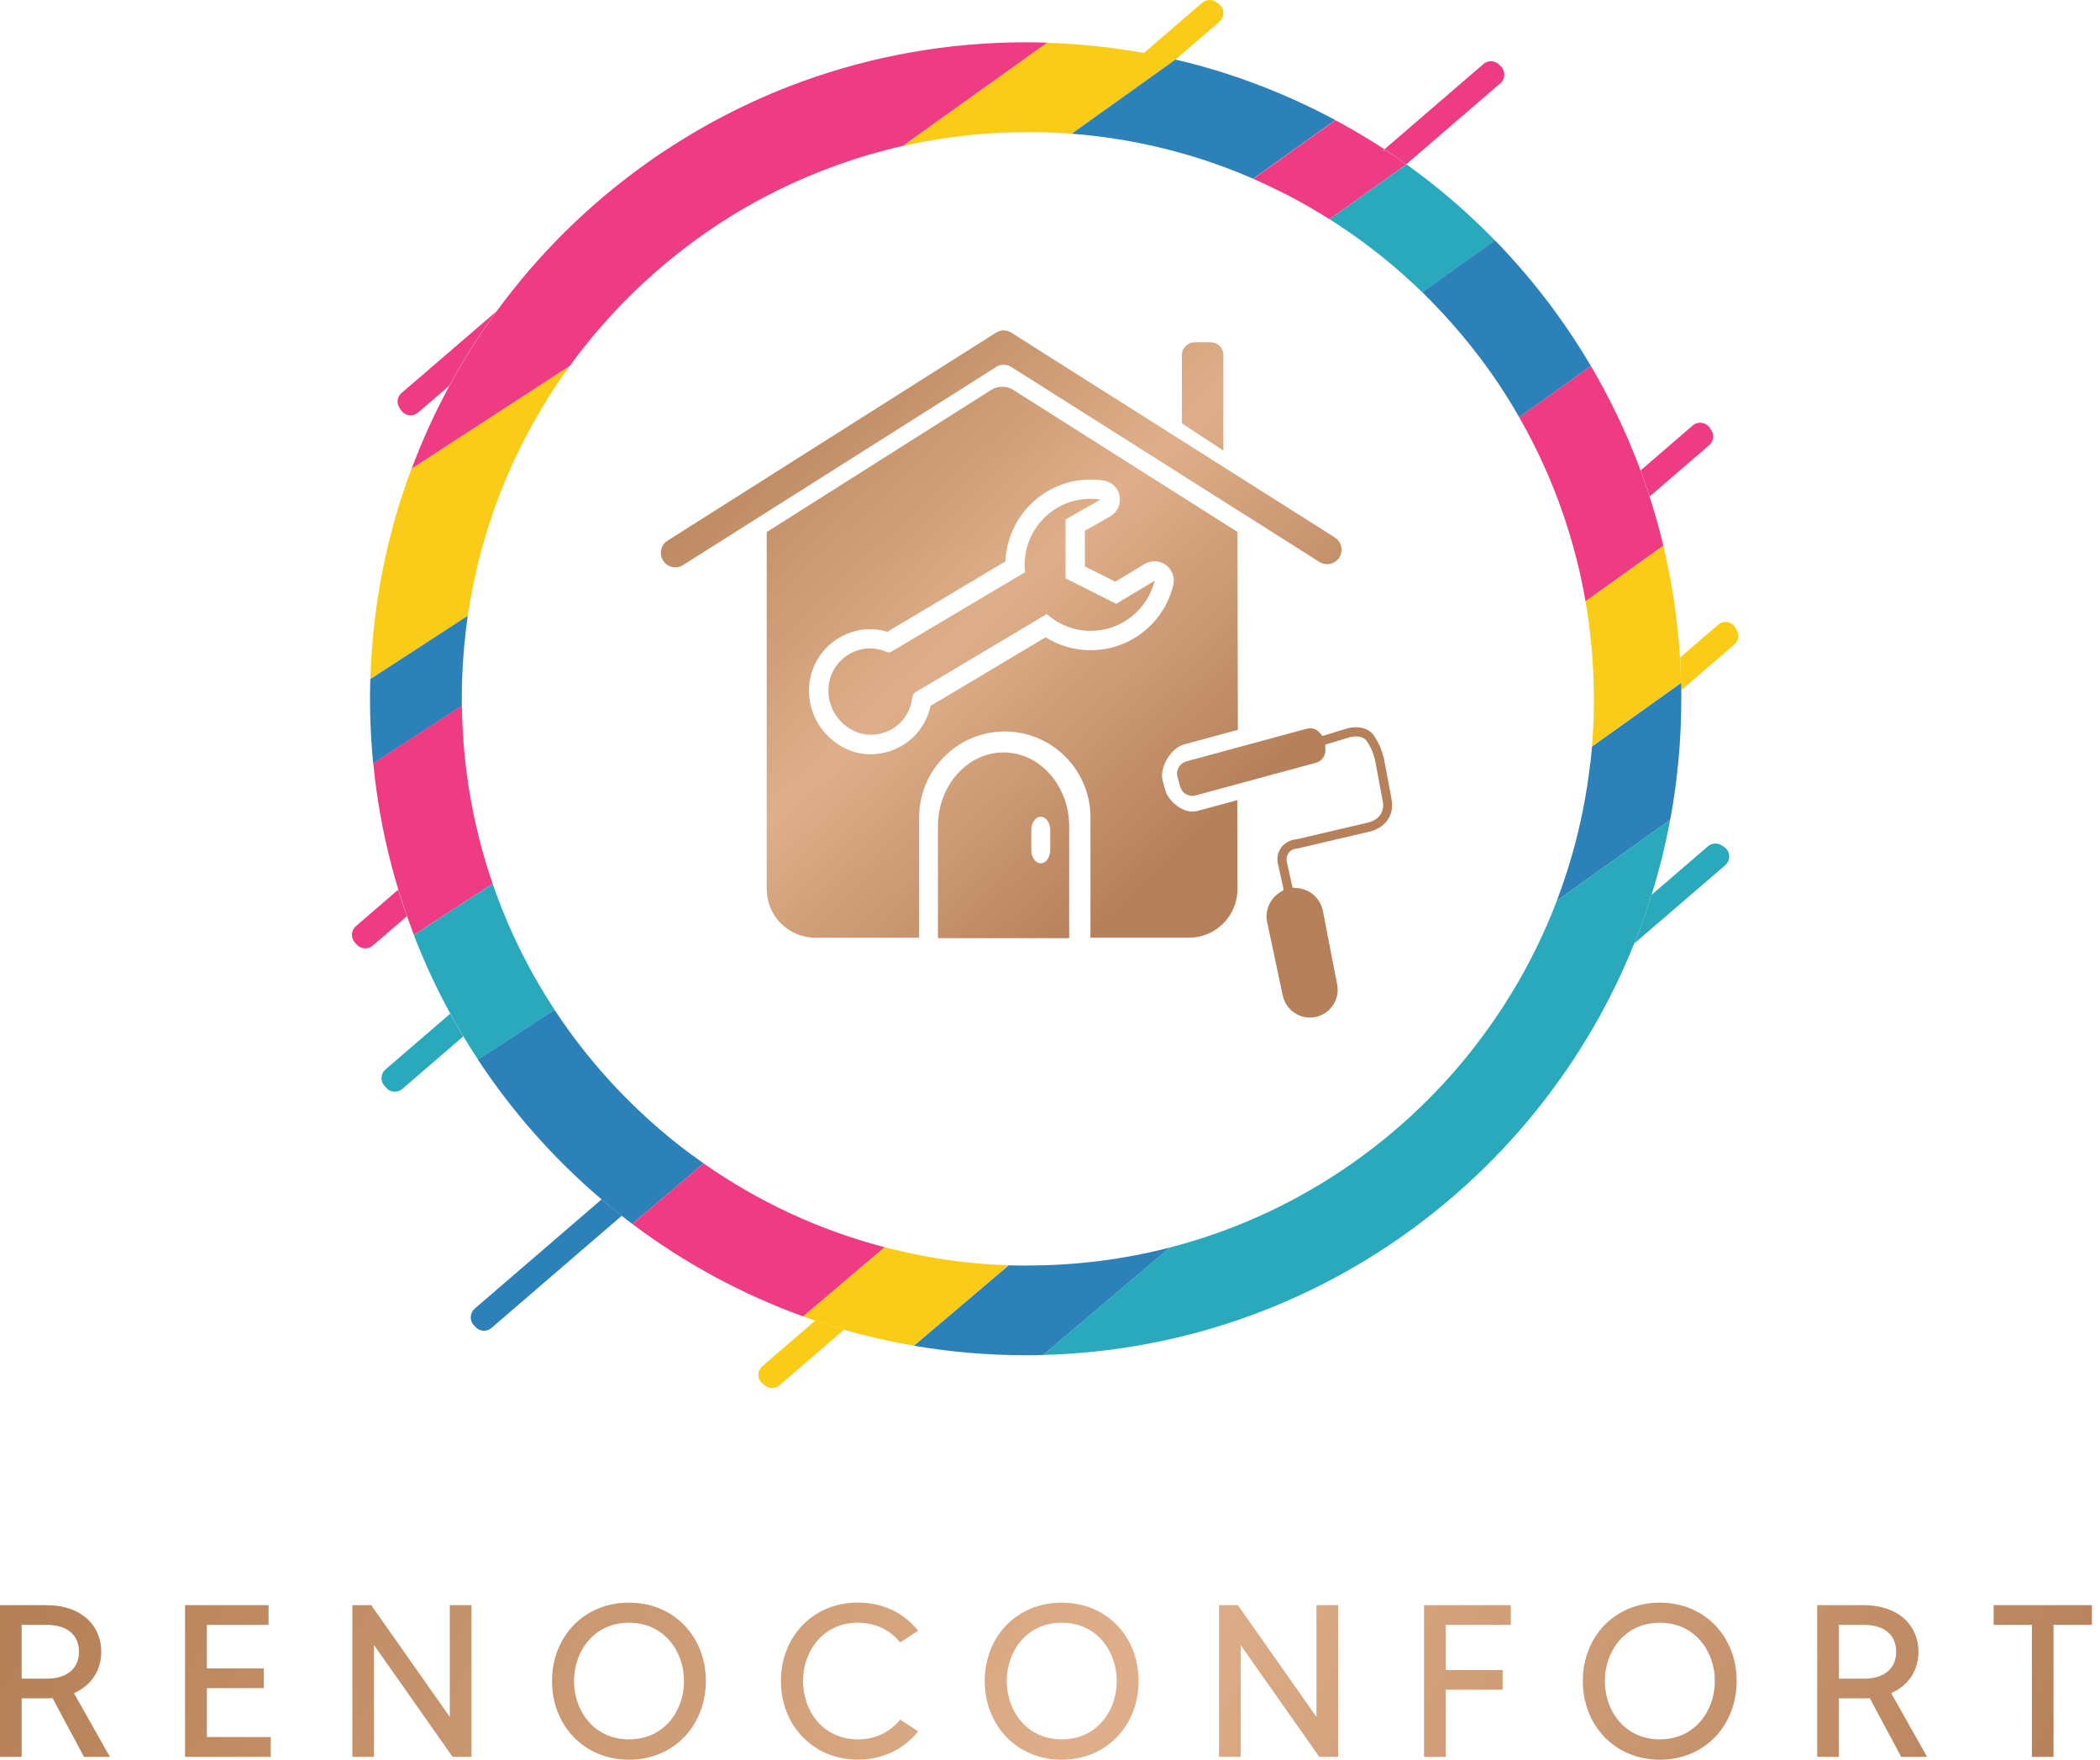 <svg xmlns="http://www.w3.org/2000/svg" width="185" height="155" viewBox="0 0 185 155" fill="none"><path d="M107.358 0.334C107.882 0.719 107.914 1.489 107.423 1.915L103.52 5.274C102.611 5.045 101.572 4.946 100.655 4.766L105.909 0.244C106.261 -0.06 106.777 -0.084 107.162 0.194L107.366 0.342L107.358 0.334Z" fill="#FBCC17"></path><path d="M43.752 27.402C42.221 29.483 40.838 31.679 39.594 33.957L36.828 36.341C36.37 36.734 35.674 36.644 35.339 36.144L35.199 35.939C34.913 35.513 34.987 34.948 35.38 34.612L43.76 27.402H43.752Z" fill="#EE3B83"></path><path d="M132.172 7.338L123.89 14.466C123.268 14.024 122.637 13.589 121.999 13.172C121.991 13.172 121.974 13.155 121.966 13.147L130.69 5.634C131.091 5.29 131.689 5.315 132.065 5.692L132.237 5.864C132.646 6.281 132.622 6.953 132.18 7.338H132.172Z" fill="#EE3B83"></path><path d="M152.787 56.774L148.114 60.797C148.106 59.83 148.065 58.871 148.008 57.913L151.355 55.029C151.838 54.619 152.566 54.742 152.885 55.291L153.008 55.504C153.246 55.922 153.156 56.455 152.795 56.774H152.787Z" fill="#FBCC17"></path><path d="M151.993 76.209L143.964 83.115C144.529 81.714 145.036 80.281 145.495 78.822L150.462 74.546C150.798 74.259 151.281 74.218 151.657 74.455L151.87 74.595C152.443 74.955 152.5 75.766 151.985 76.209H151.993Z" fill="#2BA9BC"></path><path d="M74.36 117.123L68.672 122.022C68.312 122.334 67.78 122.35 67.395 122.055L67.199 121.899C66.7 121.506 66.675 120.752 67.158 120.343L71.814 116.328C72.649 116.615 73.5 116.877 74.352 117.123H74.36Z" fill="#FBCC17"></path><path d="M54.768 107.095L43.294 116.975C42.885 117.328 42.271 117.295 41.903 116.902L41.739 116.721C41.346 116.303 41.387 115.64 41.821 115.271L53 105.645C53.581 106.136 54.17 106.619 54.776 107.095H54.768Z" fill="#2B81B8"></path><path d="M40.814 91.291L35.438 95.92C35.02 96.281 34.398 96.24 34.03 95.83L33.866 95.65C33.49 95.232 33.531 94.576 33.956 94.208L39.66 89.292C40.029 89.964 40.413 90.627 40.806 91.283L40.814 91.291Z" fill="#2BA9BC"></path><path d="M35.846 80.705L32.834 83.294C32.417 83.654 31.795 83.614 31.426 83.204L31.263 83.024C30.886 82.606 30.927 81.95 31.353 81.582L35.076 78.37C35.314 79.148 35.567 79.927 35.837 80.697L35.846 80.705Z" fill="#EE3B83"></path><path d="M150.57 39.216L145.324 43.731C145.078 42.961 144.808 42.19 144.53 41.437L149.121 37.48C149.579 37.086 150.267 37.176 150.61 37.676L150.75 37.881C151.036 38.307 150.962 38.88 150.578 39.216H150.57Z" fill="#EE3B83"></path><path d="M90.548 11.633C91.612 11.633 92.667 11.665 93.707 11.731C93.944 11.747 94.173 11.764 94.411 11.78L103.552 5.25C102.938 5.103 102.325 4.972 101.703 4.849C98.634 4.235 95.475 3.866 92.25 3.768L79.524 12.862C83.068 12.059 86.759 11.641 90.548 11.641V11.633Z" fill="#FBCC17"></path><path d="M50.185 32.237L36.247 41.29C34.078 47.083 32.818 53.318 32.63 59.823L41.215 54.243C42.41 46.108 45.561 38.603 50.185 32.237Z" fill="#FBCC17"></path><path d="M96.825 12.024C101.588 12.623 106.146 13.893 110.394 15.744L117.629 10.574C113.504 8.362 109.085 6.625 104.444 5.462C104.15 5.388 103.855 5.315 103.552 5.249L94.411 11.779C95.221 11.844 96.023 11.918 96.825 12.024Z" fill="#2B81B8"></path><path d="M117.776 19.726C120.477 21.488 122.99 23.511 125.298 25.748L131.697 21.176C129.299 18.718 126.697 16.474 123.898 14.475L117.13 19.308C117.351 19.448 117.564 19.587 117.776 19.726Z" fill="#2BA9BC"></path><path d="M138.22 46.87C138.466 47.664 138.687 48.459 138.891 49.27C139.202 50.491 139.464 51.72 139.677 52.974L146.535 48.074C146.183 46.608 145.782 45.157 145.316 43.732C145.07 42.962 144.8 42.192 144.522 41.438C143.335 38.226 141.862 35.154 140.152 32.237L133.833 36.752C135.65 39.922 137.132 43.306 138.22 46.87Z" fill="#EE3B83"></path><path d="M113.127 17.032C113.635 17.294 114.134 17.556 114.633 17.835C115.018 18.048 115.394 18.261 115.762 18.482C116.221 18.752 116.679 19.031 117.121 19.309L123.889 14.476C123.889 14.476 123.889 14.476 123.881 14.467C123.259 14.025 122.629 13.591 121.99 13.173L121.753 13.32L121.958 13.148C121.516 12.853 121.066 12.575 120.615 12.296C119.805 11.796 118.971 11.313 118.136 10.854C117.972 10.764 117.8 10.674 117.637 10.584L110.402 15.754C111.327 16.155 112.235 16.589 113.127 17.04V17.032Z" fill="#EE3B83"></path><path d="M126.091 26.543C127.654 28.132 129.102 29.82 130.445 31.598C131.68 33.236 132.81 34.957 133.833 36.751L140.151 32.236C139.177 30.582 138.129 28.984 137 27.444C135.691 25.649 134.275 23.937 132.777 22.307C132.425 21.922 132.065 21.545 131.697 21.168L125.297 25.74C125.567 26.002 125.829 26.264 126.091 26.534V26.543Z" fill="#2B81B8"></path><path d="M40.683 61.551C40.683 60.986 40.691 60.412 40.708 59.855C40.773 57.955 40.945 56.087 41.207 54.243L32.622 59.822C32.605 60.396 32.597 60.978 32.597 61.559C32.597 62.69 32.63 63.812 32.695 64.935C32.736 65.713 32.802 66.483 32.875 67.254L40.683 62.182C40.683 61.977 40.683 61.772 40.683 61.568V61.551Z" fill="#2B81B8"></path><path d="M64.253 19.128C64.76 18.809 65.284 18.497 65.808 18.202C66.651 17.719 67.518 17.26 68.394 16.818C71.897 15.081 75.629 13.737 79.532 12.852L92.259 3.758C91.628 3.742 90.998 3.726 90.368 3.726C83.469 3.726 76.856 4.938 70.718 7.158C68.279 8.043 65.914 9.084 63.639 10.28C62.641 10.804 61.659 11.353 60.693 11.935C59.891 12.418 59.097 12.926 58.311 13.442C57.828 13.77 57.346 14.098 56.871 14.442C51.846 18.03 47.419 22.405 43.768 27.395C42.238 29.476 40.855 31.672 39.611 33.949C38.334 36.3 37.213 38.75 36.264 41.282L50.201 32.229C53.998 27.002 58.778 22.545 64.269 19.12L64.253 19.128Z" fill="#EE3B83"></path><path d="M140.102 67.138C140.078 67.343 140.053 67.548 140.029 67.745C139.529 71.784 138.547 75.667 137.148 79.346L147.132 72.218C147.165 72.029 147.206 71.841 147.239 71.653C147.337 71.079 147.435 70.497 147.517 69.916C147.648 68.99 147.763 68.056 147.853 67.114C148.024 65.278 148.115 63.427 148.115 61.551C148.115 61.297 148.115 61.043 148.115 60.797C148.115 60.576 148.115 60.363 148.106 60.142L140.25 65.754C140.209 66.221 140.168 66.68 140.119 67.138H140.102Z" fill="#2B81B8"></path><path d="M129.831 92.307C123.178 100.819 113.815 107.111 103.053 109.889L91.907 119.351C115.526 118.729 135.609 103.916 143.965 83.114C144.53 81.713 145.037 80.28 145.496 78.821C146.167 76.675 146.715 74.471 147.132 72.218L137.148 79.346C135.356 84.048 132.876 88.407 129.823 92.307H129.831Z" fill="#2BA9BC"></path><path d="M146.535 48.073L139.677 52.972C140.16 55.758 140.413 58.625 140.413 61.55C140.413 61.837 140.413 62.123 140.413 62.402C140.405 63.107 140.372 63.811 140.331 64.516C140.315 64.786 140.299 65.065 140.274 65.335C140.266 65.474 140.25 65.614 140.241 65.753L148.098 60.141C148.082 59.395 148.049 58.65 148 57.904C147.787 54.537 147.296 51.252 146.535 48.065V48.073Z" fill="#FBCC17"></path><path d="M90.548 111.478C89.983 111.478 89.418 111.47 88.853 111.454L80.506 118.54C83.706 119.089 86.996 119.376 90.359 119.376C90.875 119.376 91.391 119.376 91.906 119.351L103.053 109.889C99.059 110.921 94.869 111.47 90.548 111.47V111.478Z" fill="#2B81B8"></path><path d="M47.026 85.94C46.813 85.563 46.608 85.178 46.404 84.793C46.248 84.498 46.093 84.195 45.945 83.9C45.102 82.221 44.349 80.484 43.703 78.698C43.596 78.419 43.498 78.132 43.4 77.846L36.46 82.36C36.558 82.606 36.648 82.852 36.746 83.097C37.573 85.17 38.522 87.177 39.578 89.119C39.611 89.177 39.644 89.242 39.676 89.299C40.045 89.971 40.429 90.635 40.822 91.29C41.239 91.978 41.665 92.658 42.107 93.33L48.859 88.947C48.22 87.972 47.607 86.973 47.034 85.948L47.026 85.94Z" fill="#2BA9BC"></path><path d="M60.971 101.755C60.357 101.296 59.743 100.829 59.154 100.346C55.169 97.101 51.682 93.259 48.85 88.949L42.099 93.332C45.135 97.937 48.801 102.082 52.992 105.646C53.573 106.138 54.162 106.621 54.767 107.096C55.078 107.342 55.389 107.58 55.7 107.809L61.986 102.476C61.65 102.238 61.306 101.992 60.979 101.747L60.971 101.755Z" fill="#2B81B8"></path><path d="M42.508 74.971C42.279 74.159 42.074 73.348 41.894 72.521C41.321 69.948 40.936 67.294 40.781 64.582C40.748 64.017 40.724 63.443 40.707 62.878C40.707 62.64 40.699 62.403 40.691 62.165L32.883 67.236C32.9 67.417 32.916 67.605 32.941 67.785C32.998 68.334 33.063 68.875 33.137 69.416C33.554 72.488 34.209 75.478 35.093 78.371C35.33 79.149 35.584 79.927 35.854 80.697C36.05 81.254 36.255 81.803 36.46 82.352L43.4 77.838C43.072 76.896 42.778 75.937 42.508 74.962V74.971Z" fill="#EE3B83"></path><path d="M61.986 102.476L55.701 107.809C60.243 111.226 65.317 113.995 70.759 115.961L77.937 109.866C72.142 108.35 66.757 105.826 61.978 102.476H61.986Z" fill="#EE3B83"></path><path d="M81.816 110.707C80.875 110.543 79.95 110.347 79.025 110.134C78.665 110.044 78.297 109.953 77.937 109.863L70.759 115.959C71.111 116.09 71.471 116.213 71.823 116.336C72.658 116.622 73.509 116.885 74.36 117.13C76.365 117.712 78.419 118.179 80.506 118.54L88.854 111.453C86.456 111.371 84.107 111.125 81.808 110.715L81.816 110.707Z" fill="#FBCC17"></path><path d="M7.398 154.753L4.632 149.584C4.477 149.6 4.305 149.6 4.117 149.6H1.907V154.753H0V141.391H4.117C7.169 141.391 8.921 143.185 8.921 145.495C8.921 147.117 8.061 148.469 6.514 149.141L9.682 154.753H7.39H7.398ZM4.117 147.863C5.966 147.863 6.956 146.929 6.956 145.495C6.956 144.061 5.966 143.128 4.117 143.128H1.907V147.863H4.117Z" fill="url(#paint0_linear_16_3251)"></path><path d="M23.856 153.016V154.753H16.302V141.391H23.66V143.128H18.226V146.962H23.242V148.699H18.226V153.008H23.848L23.856 153.016Z" fill="url(#paint1_linear_16_3251)"></path><path d="M41.533 141.391V154.753H39.872L32.948 144.905V154.753H31.041V141.391H32.703L39.627 151.238V141.391H41.533Z" fill="url(#paint2_linear_16_3251)"></path><path d="M62.182 148.076C62.182 151.992 59.359 155.007 55.414 155.007C51.469 155.007 48.629 151.992 48.629 148.076C48.629 144.159 51.453 141.169 55.414 141.169C59.375 141.169 62.182 144.168 62.182 148.076ZM60.259 148.076C60.259 145.478 58.524 142.939 55.414 142.939C52.304 142.939 50.569 145.478 50.569 148.076C50.569 150.673 52.304 153.212 55.414 153.212C58.524 153.212 60.259 150.673 60.259 148.076Z" fill="url(#paint3_linear_16_3251)"></path><path d="M79.303 151.468L80.883 152.516C79.663 154.04 77.797 154.999 75.579 154.999C71.635 154.999 68.795 151.984 68.795 148.068C68.795 144.152 71.635 141.161 75.579 141.161C77.789 141.161 79.655 142.095 80.883 143.644L79.303 144.676C78.46 143.644 77.208 142.939 75.588 142.939C72.478 142.939 70.743 145.479 70.743 148.076C70.743 150.673 72.478 153.213 75.588 153.213C77.208 153.213 78.468 152.508 79.303 151.476V151.468Z" fill="url(#paint4_linear_16_3251)"></path><path d="M100.303 148.076C100.303 151.992 97.48 155.007 93.535 155.007C89.59 155.007 86.751 151.992 86.751 148.076C86.751 144.159 89.574 141.169 93.535 141.169C97.496 141.169 100.303 144.168 100.303 148.076ZM98.38 148.076C98.38 145.478 96.645 142.939 93.535 142.939C90.425 142.939 88.69 145.478 88.69 148.076C88.69 150.673 90.425 153.212 93.535 153.212C96.645 153.212 98.38 150.673 98.38 148.076Z" fill="url(#paint5_linear_16_3251)"></path><path d="M117.882 141.391V154.753H116.221L109.297 144.905V154.753H107.39V141.391H109.051L115.975 151.238V141.391H117.882Z" fill="url(#paint6_linear_16_3251)"></path><path d="M127.359 143.128V147.101H132.376V148.838H127.359V154.753H125.452V141.391H133.096V143.128H127.359Z" fill="url(#paint7_linear_16_3251)"></path><path d="M152.991 148.076C152.991 151.992 150.168 155.007 146.223 155.007C142.278 155.007 139.438 151.992 139.438 148.076C139.438 144.159 142.262 141.169 146.223 141.169C150.184 141.169 152.991 144.168 152.991 148.076ZM151.068 148.076C151.068 145.478 149.333 142.939 146.223 142.939C143.113 142.939 141.378 145.478 141.378 148.076C141.378 150.673 143.113 153.212 146.223 153.212C149.333 153.212 151.068 150.673 151.068 148.076Z" fill="url(#paint8_linear_16_3251)"></path><path d="M167.485 154.753L164.719 149.584C164.564 149.6 164.392 149.6 164.203 149.6H161.994V154.753H160.087V141.391H164.203C167.256 141.391 169.007 143.185 169.007 145.495C169.007 147.117 168.148 148.469 166.601 149.141L169.769 154.753H167.477H167.485ZM164.203 147.863C166.053 147.863 167.043 146.929 167.043 145.495C167.043 144.061 166.053 143.128 164.203 143.128H161.994V147.863H164.203Z" fill="url(#paint9_linear_16_3251)"></path><path d="M184.279 143.128H180.907V154.753H179V143.128H175.628V141.391H184.287V143.128H184.279Z" fill="url(#paint10_linear_16_3251)"></path><path d="M87.732 32.326C88.15 32.064 88.673 32.064 89.091 32.326L89.795 32.769L102.406 40.748L108.577 44.657L109.011 44.927L116.229 49.498C116.81 49.867 117.571 49.703 117.964 49.138C118.373 48.54 118.201 47.729 117.596 47.344L110.967 43.149L104.796 39.241L92.184 31.261L90.801 30.384L89.099 29.303C88.682 29.041 88.15 29.041 87.74 29.303L86.038 30.384L84.532 31.335L58.81 47.622C58.213 47.999 58.041 48.794 58.425 49.392C58.802 49.982 59.587 50.154 60.177 49.777L67.559 45.107L86.93 32.851L87.757 32.326H87.732Z" fill="url(#paint11_linear_16_3251)"></path><path d="M107.784 31.286C107.784 30.655 107.276 30.148 106.646 30.148H105.255C104.625 30.148 104.117 30.655 104.117 31.286V37.292L107.775 39.692V31.286H107.784Z" fill="url(#paint12_linear_16_3251)"></path><path d="M122.588 70.391V70.374L121.909 66.769C121.737 66.081 121.475 65.467 121.131 64.934C121 64.729 120.902 64.615 120.771 64.5C120.436 64.205 119.977 64.058 119.445 64.058C119.232 64.058 119.011 64.082 118.791 64.131H118.774L116.761 64.754L116.507 64.828L116.335 64.631L116.253 64.533C116.041 64.287 115.73 64.148 115.411 64.148C115.312 64.148 115.214 64.164 115.116 64.189L104.518 67.064C104.231 67.146 103.986 67.327 103.838 67.589C103.691 67.851 103.65 68.154 103.732 68.441L103.961 69.276C104.092 69.768 104.534 70.104 105.041 70.104C105.14 70.104 105.238 70.088 105.336 70.063L115.934 67.187C116.434 67.056 116.777 66.581 116.761 66.065V65.909L116.745 65.598L117.039 65.508L118.971 64.918H118.995L119.02 64.91C119.175 64.877 119.331 64.869 119.47 64.869C119.797 64.869 120.075 64.959 120.264 65.115C120.329 65.172 120.386 65.237 120.476 65.377C120.771 65.827 120.992 66.36 121.139 66.95V66.958V66.974L121.81 70.563C121.851 70.759 121.9 71.136 121.729 71.529C121.409 72.267 120.591 72.447 120.493 72.463L114.216 73.93H114.191H114.167H114.158C113.946 73.955 113.217 74.086 112.8 74.757C112.505 75.225 112.522 75.7 112.554 75.945V75.962L113.029 78.117L113.086 78.395L112.849 78.543L112.734 78.616C111.9 79.149 111.458 80.132 111.605 81.115L113.004 87.694C113.283 88.98 114.527 89.824 115.82 89.595C117.17 89.357 118.054 88.063 117.8 86.719L116.564 80.353C116.384 79.206 115.46 78.33 114.314 78.231L114.167 78.215L113.872 78.19L113.806 77.904L113.348 75.831V75.798L113.34 75.765C113.34 75.642 113.34 75.413 113.479 75.192C113.708 74.823 114.126 74.749 114.248 74.741H114.257H114.265H114.306L120.632 73.258C120.853 73.217 121.974 72.939 122.449 71.857C122.645 71.407 122.694 70.891 122.58 70.391H122.588Z" fill="url(#paint13_linear_16_3251)"></path><path d="M88.412 66.277C85.22 66.277 82.626 69.202 82.626 72.791V82.638H94.19V72.791C94.19 69.202 91.596 66.277 88.404 66.277H88.412ZM92.52 74.855C92.52 75.519 92.152 76.043 91.686 76.043C91.219 76.043 90.851 75.519 90.851 74.855V73.135C90.851 72.471 91.219 71.947 91.686 71.947C92.152 71.947 92.52 72.471 92.52 73.135V74.855Z" fill="url(#paint14_linear_16_3251)"></path><path d="M105.574 71.415C105.394 71.464 105.206 71.488 105.018 71.488C104.06 71.488 102.898 70.513 102.652 69.588L102.423 68.752C102.112 67.621 103.16 65.884 104.289 65.581L109.052 64.287L109.011 46.852L107.072 45.623L100.901 41.715L89.272 34.35C88.674 33.973 87.913 33.973 87.316 34.35L67.543 46.869V78.313C67.543 80.681 69.458 82.598 71.823 82.598H80.973V71.988C80.973 67.826 84.361 64.434 88.519 64.434C92.676 64.434 96.064 67.826 96.064 71.988V82.598H104.739C107.104 82.598 109.019 80.681 109.019 78.313L109.003 70.481L105.582 71.406L105.574 71.415ZM96.072 57.274C94.665 57.274 93.29 56.872 92.111 56.135C90.475 57.11 88.838 58.093 87.193 59.068L86.432 59.527C84.975 60.395 83.469 61.288 81.98 62.173C81.439 64.672 79.271 66.442 76.66 66.442C74.368 66.442 72.2 64.77 71.512 62.484C70.636 59.568 72.2 56.577 75.072 55.668C75.58 55.504 76.103 55.422 76.635 55.422C77.143 55.422 77.658 55.496 78.166 55.651C80.122 54.496 82.094 53.317 84.009 52.178L84.255 52.03L85.441 51.318C86.489 50.695 87.528 50.072 88.576 49.45C88.74 45.443 92.038 42.24 96.081 42.24C96.449 42.24 96.825 42.264 97.21 42.322C97.93 42.428 98.503 42.977 98.634 43.69C98.765 44.403 98.438 45.124 97.799 45.484L95.573 46.754V49.9L98.249 51.236L100.811 49.695C101.065 49.54 101.359 49.45 101.67 49.441C101.687 49.441 101.695 49.441 101.711 49.441C102.652 49.441 103.405 50.203 103.405 51.145C103.405 51.309 103.381 51.465 103.34 51.621C102.489 54.955 99.51 57.274 96.064 57.274H96.072Z" fill="url(#paint15_linear_16_3251)"></path><path d="M93.87 50.95V45.764L96.956 44.002C96.669 43.961 96.375 43.937 96.072 43.937C92.864 43.937 90.269 46.542 90.269 49.754C90.269 49.975 90.286 50.188 90.31 50.401C88.575 51.425 86.849 52.457 85.122 53.481C82.912 54.8 80.702 56.111 78.493 57.422C78.444 57.455 78.37 57.471 78.296 57.471C78.247 57.471 78.206 57.471 78.165 57.447C77.658 57.234 77.15 57.111 76.635 57.111C76.291 57.111 75.939 57.16 75.587 57.275C73.607 57.905 72.543 59.962 73.149 61.977C73.623 63.55 75.121 64.722 76.668 64.722C78.591 64.722 80.121 63.386 80.367 61.469C80.4 61.224 80.473 61.068 80.702 60.937C82.585 59.831 84.451 58.717 86.325 57.602C88.289 56.431 90.253 55.259 92.217 54.087C93.24 55.005 94.591 55.57 96.08 55.57C98.805 55.57 101.097 53.686 101.719 51.154L98.331 53.186L93.887 50.958L93.87 50.95Z" fill="url(#paint16_linear_16_3251)"></path><defs><linearGradient id="paint0_linear_16_3251" x1="140.765" y1="227.875" x2="-2.672" y2="145.032" gradientUnits="userSpaceOnUse"><stop stop-color="#B6815A"></stop><stop offset="0.46" stop-color="#DEAF8A"></stop><stop offset="1" stop-color="#B47F56"></stop></linearGradient><linearGradient id="paint1_linear_16_3251" x1="145.045" y1="220.46" x2="1.608" y2="137.617" gradientUnits="userSpaceOnUse"><stop stop-color="#B6815A"></stop><stop offset="0.46" stop-color="#DEAF8A"></stop><stop offset="1" stop-color="#B47F56"></stop></linearGradient><linearGradient id="paint2_linear_16_3251" x1="149.128" y1="213.39" x2="5.691" y2="130.547" gradientUnits="userSpaceOnUse"><stop stop-color="#B6815A"></stop><stop offset="0.46" stop-color="#DEAF8A"></stop><stop offset="1" stop-color="#B47F56"></stop></linearGradient><linearGradient id="paint3_linear_16_3251" x1="153.917" y1="205.106" x2="10.48" y2="122.255" gradientUnits="userSpaceOnUse"><stop stop-color="#B6815A"></stop><stop offset="0.46" stop-color="#DEAF8A"></stop><stop offset="1" stop-color="#B47F56"></stop></linearGradient><linearGradient id="paint4_linear_16_3251" x1="158.974" y1="196.348" x2="15.537" y2="113.498" gradientUnits="userSpaceOnUse"><stop stop-color="#B6815A"></stop><stop offset="0.46" stop-color="#DEAF8A"></stop><stop offset="1" stop-color="#B47F56"></stop></linearGradient><linearGradient id="paint5_linear_16_3251" x1="163.467" y1="188.565" x2="20.03" y2="105.722" gradientUnits="userSpaceOnUse"><stop stop-color="#B6815A"></stop><stop offset="0.46" stop-color="#DEAF8A"></stop><stop offset="1" stop-color="#B47F56"></stop></linearGradient><linearGradient id="paint6_linear_16_3251" x1="168.263" y1="180.266" x2="24.826" y2="97.423" gradientUnits="userSpaceOnUse"><stop stop-color="#B6815A"></stop><stop offset="0.46" stop-color="#DEAF8A"></stop><stop offset="1" stop-color="#B47F56"></stop></linearGradient><linearGradient id="paint7_linear_16_3251" x1="172.428" y1="173.048" x2="28.991" y2="90.205" gradientUnits="userSpaceOnUse"><stop stop-color="#B6815A"></stop><stop offset="0.46" stop-color="#DEAF8A"></stop><stop offset="1" stop-color="#B47F56"></stop></linearGradient><linearGradient id="paint8_linear_16_3251" x1="176.667" y1="165.707" x2="33.23" y2="82.864" gradientUnits="userSpaceOnUse"><stop stop-color="#B6815A"></stop><stop offset="0.46" stop-color="#DEAF8A"></stop><stop offset="1" stop-color="#B47F56"></stop></linearGradient><linearGradient id="paint9_linear_16_3251" x1="180.874" y1="158.432" x2="37.437" y2="75.589" gradientUnits="userSpaceOnUse"><stop stop-color="#B6815A"></stop><stop offset="0.46" stop-color="#DEAF8A"></stop><stop offset="1" stop-color="#B47F56"></stop></linearGradient><linearGradient id="paint10_linear_16_3251" x1="185.547" y1="150.337" x2="42.111" y2="67.487" gradientUnits="userSpaceOnUse"><stop stop-color="#B6815A"></stop><stop offset="0.46" stop-color="#DEAF8A"></stop><stop offset="1" stop-color="#B47F56"></stop></linearGradient><linearGradient id="paint11_linear_16_3251" x1="108.634" y1="70.399" x2="68.896" y2="28.043" gradientUnits="userSpaceOnUse"><stop stop-color="#B6815A"></stop><stop offset="0.46" stop-color="#DEAF8A"></stop><stop offset="1" stop-color="#B47F56"></stop></linearGradient><linearGradient id="paint12_linear_16_3251" x1="125.314" y1="54.751" x2="85.584" y2="12.387" gradientUnits="userSpaceOnUse"><stop stop-color="#B6815A"></stop><stop offset="0.46" stop-color="#DEAF8A"></stop><stop offset="1" stop-color="#B47F56"></stop></linearGradient><linearGradient id="paint13_linear_16_3251" x1="110.058" y1="69.064" x2="70.328" y2="26.7" gradientUnits="userSpaceOnUse"><stop stop-color="#B6815A"></stop><stop offset="0.46" stop-color="#DEAF8A"></stop><stop offset="1" stop-color="#B47F56"></stop></linearGradient><linearGradient id="paint14_linear_16_3251" x1="94.656" y1="82.983" x2="56.024" y2="41.798" gradientUnits="userSpaceOnUse"><stop stop-color="#B6815A"></stop><stop offset="0.46" stop-color="#DEAF8A"></stop><stop offset="1" stop-color="#B47F56"></stop></linearGradient><linearGradient id="paint15_linear_16_3251" x1="101.269" y1="77.305" x2="61.531" y2="34.95" gradientUnits="userSpaceOnUse"><stop stop-color="#B6815A"></stop><stop offset="0.46" stop-color="#DEAF8A"></stop><stop offset="1" stop-color="#B47F56"></stop></linearGradient><linearGradient id="paint16_linear_16_3251" x1="104.6" y1="74.176" x2="64.87" y2="31.821" gradientUnits="userSpaceOnUse"><stop stop-color="#B6815A"></stop><stop offset="0.46" stop-color="#DEAF8A"></stop><stop offset="1" stop-color="#B47F56"></stop></linearGradient></defs></svg>